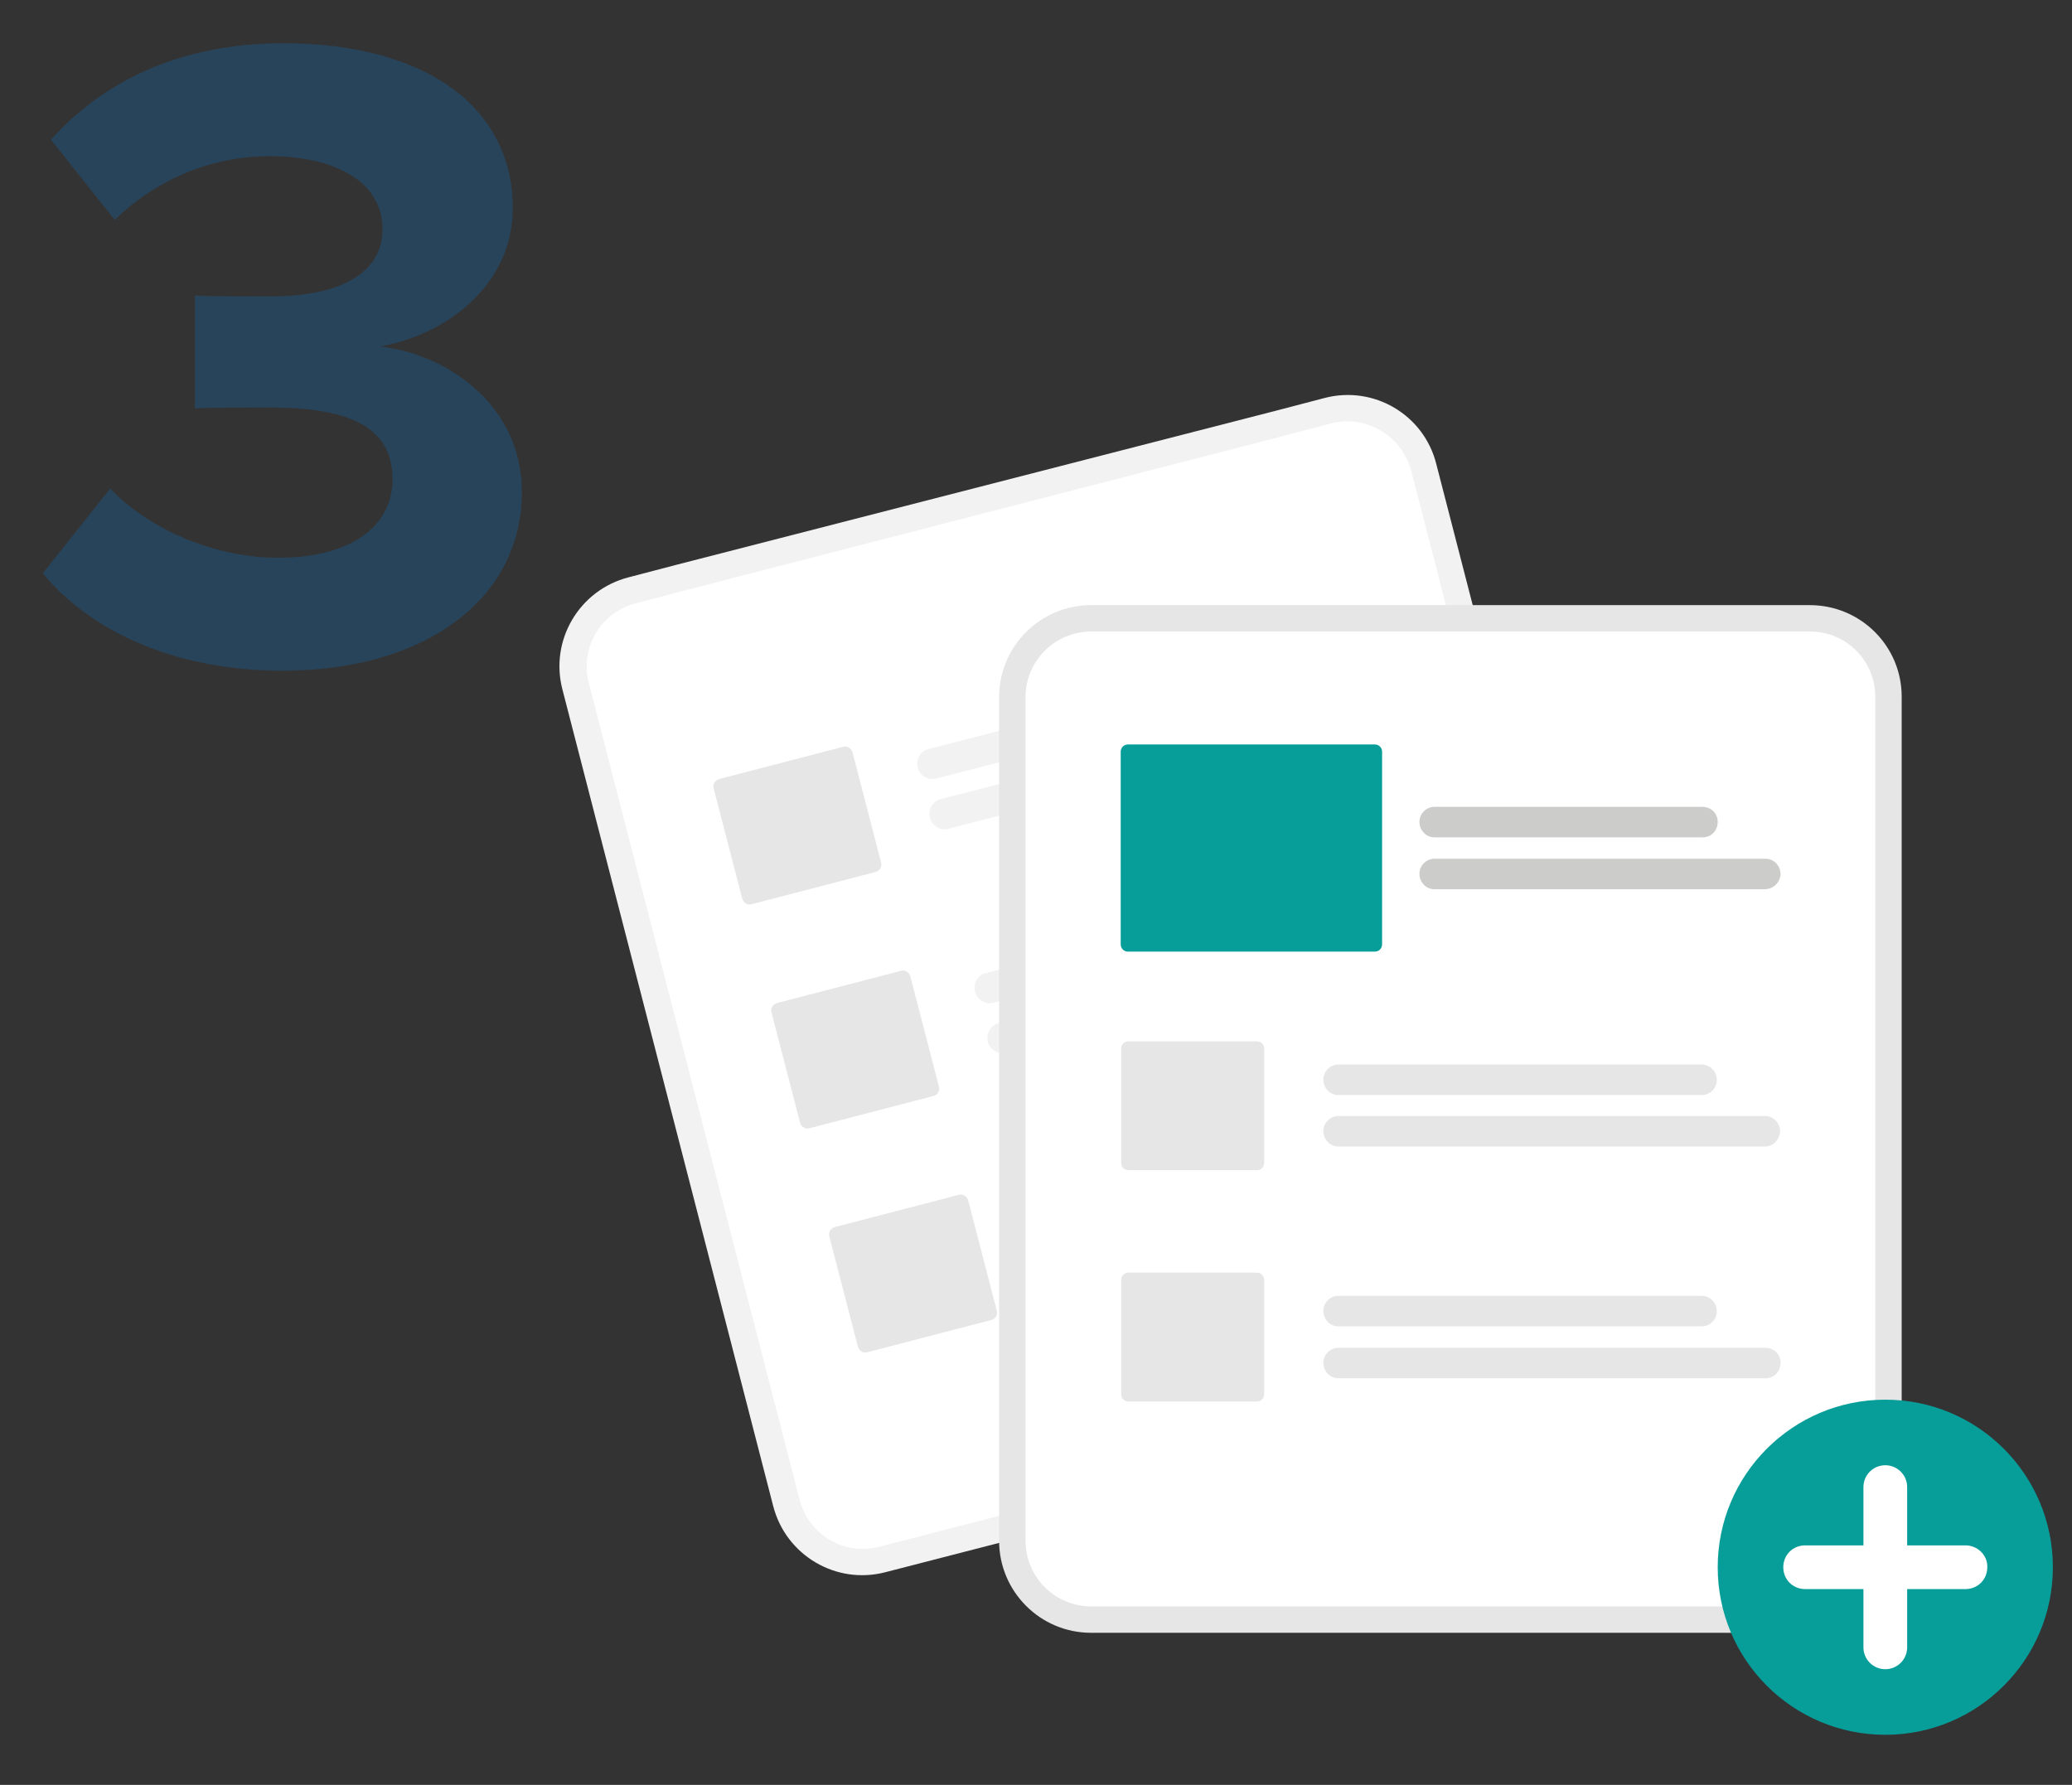 <?xml version="1.0" encoding="UTF-8"?> <svg xmlns="http://www.w3.org/2000/svg" xmlns:xlink="http://www.w3.org/1999/xlink" version="1.1" id="Layer_1" x="0px" y="0px" viewBox="0 0 455 392" style="enable-background:new 0 0 455 392;" xml:space="preserve"><rect x="0" y="0" width="455" height="392" fill="#333333" stroke="none"/> <style type="text/css"> .st0{fill:#F2F2F3;} .st1{fill:#FFFFFF;} .st2{fill:#E6E6E6;} .st3{fill:#079E9A;} .st4{fill:#CCCCCB;} .st5{fill:#28445B;} </style> <g id="Group_11"> <path id="Path_42" class="st0" d="M290.9,87.4l-10.7,2.8L148.7,124l-10.7,2.8c-10.8,2.8-17.3,13.8-14.5,24.6l46.3,179.4 c2.8,10.8,13.8,17.3,24.6,14.5l0,0l152.8-39.4l0,0c10.8-2.8,17.3-13.8,14.5-24.6l-46.3-179.4C312.7,91.1,301.7,84.6,290.9,87.4z"></path> <path id="Path_43" class="st1" d="M292.3,93l-12.6,3.3l-127.5,32.9l-12.6,3.3c-7.7,2-12.3,9.8-10.3,17.5l46.3,179.4 c2,7.7,9.8,12.3,17.5,10.3l0,0l152.8-39.4l0,0c7.7-2,12.3-9.8,10.3-17.5l-46.3-179.4C307.8,95.7,300,91,292.3,93z"></path> <path id="Path_44" class="st0" d="M282.8,151.1L205.5,171c-1.8,0.4-3.6-0.7-4-2.5c-0.4-1.8,0.6-3.5,2.4-4l77.3-19.9 c1.8-0.5,3.6,0.6,4.1,2.4C285.6,148.8,284.6,150.6,282.8,151.1L282.8,151.1z"></path> <path id="Path_45" class="st0" d="M299,158.6L208.3,182c-1.8,0.5-3.6-0.6-4.1-2.4c-0.5-1.8,0.6-3.6,2.4-4.1l0,0l90.7-23.4 c1.8-0.5,3.6,0.6,4.1,2.4C301.9,156.4,300.8,158.2,299,158.6L299,158.6z"></path> <path id="Path_46" class="st0" d="M295.5,200.3l-77.3,19.9c-1.8,0.5-3.6-0.6-4.1-2.4c-0.5-1.8,0.6-3.6,2.3-4.1c0,0,0.1,0,0.1,0 l77.3-19.9c1.8-0.5,3.6,0.5,4.1,2.3c0.5,1.8-0.5,3.6-2.3,4.1c0,0,0,0,0,0C295.6,200.3,295.5,200.3,295.5,200.3L295.5,200.3z"></path> <path id="Path_47" class="st0" d="M311.7,207.9L221,231.2c-1.8,0.4-3.6-0.6-4.1-2.4c-0.4-1.8,0.6-3.6,2.4-4.1l90.7-23.4 c1.8-0.5,3.6,0.6,4.1,2.4S313.6,207.4,311.7,207.9C311.8,207.8,311.8,207.8,311.7,207.9L311.7,207.9L311.7,207.9z"></path> <path id="Path_48" class="st0" d="M308.2,249.6l-77.3,19.9c-1.8,0.4-3.6-0.7-4-2.5c-0.4-1.8,0.6-3.5,2.4-4l77.3-19.9 c1.8-0.5,3.6,0.6,4.1,2.4S310,249.1,308.2,249.6C308.2,249.5,308.2,249.5,308.2,249.6L308.2,249.6L308.2,249.6z"></path> <path id="Path_49" class="st0" d="M324.4,257.1l-90.7,23.4c-1.8,0.5-3.6-0.6-4.1-2.3s0.6-3.6,2.3-4.1c0,0,0.1,0,0.1,0l90.7-23.4 c1.8-0.5,3.6,0.6,4.1,2.4S326.3,256.6,324.4,257.1C324.5,257.1,324.5,257.1,324.4,257.1L324.4,257.1L324.4,257.1z"></path> <path id="Path_50" class="st2" d="M192.3,191.5l-27.3,7.1c-0.9,0.2-1.7-0.3-2-1.2l-6.3-24.3c-0.2-0.9,0.3-1.7,1.2-2l27.3-7.1 c0.9-0.2,1.7,0.3,2,1.2l6.3,24.3C193.7,190.4,193.2,191.2,192.3,191.5z"></path> <path id="Path_51" class="st2" d="M205,240.7l-27.3,7.1c-0.9,0.2-1.7-0.3-2-1.2l-6.3-24.3c-0.2-0.9,0.3-1.7,1.2-2l27.3-7.1 c0.9-0.2,1.7,0.3,2,1.2l6.3,24.3C206.4,239.6,205.9,240.5,205,240.7z"></path> <path id="Path_52" class="st2" d="M217.7,289.9l-27.3,7.1c-0.9,0.2-1.7-0.3-2-1.2l-6.3-24.3c-0.2-0.9,0.3-1.7,1.2-2l27.3-7.1 c0.9-0.2,1.7,0.3,2,1.2l6.3,24.3C219.1,288.8,218.6,289.7,217.7,289.9z"></path> <path id="Path_53" class="st2" d="M397.4,132.9H239.6c-11.1,0-20.2,9-20.2,20.2v185.3c0,11.1,9,20.2,20.2,20.2h157.8 c11.1,0,20.2-9,20.2-20.2V153C417.6,141.9,408.6,132.9,397.4,132.9L397.4,132.9z"></path> <path id="Path_54" class="st1" d="M397.5,138.7H239.6c-7.9,0-14.4,6.4-14.4,14.4v185.3c0,7.9,6.4,14.4,14.4,14.4h157.8 c7.9,0,14.4-6.4,14.4-14.4V153C411.8,145.1,405.4,138.7,397.5,138.7z"></path> <circle id="Ellipse_21" class="st3" cx="414" cy="344.2" r="36.8"></circle> <path id="Path_55" class="st1" d="M431.6,339.4h-12.8v-12.8c0-2.7-2.2-4.8-4.8-4.8c-2.6,0-4.8,2.1-4.8,4.8v12.8h-12.8 c-2.7,0-4.8,2.1-4.8,4.8c0,2.7,2.1,4.8,4.8,4.8c0,0,0,0,0,0h12.8v12.8c0,2.7,2.2,4.8,4.8,4.8c2.6,0,4.8-2.1,4.8-4.8V349h12.8 c2.7,0,4.8-2.1,4.8-4.8C436.5,341.6,434.3,339.4,431.6,339.4L431.6,339.4L431.6,339.4z"></path> <path id="Path_56" class="st2" d="M373.7,240.5h-79.8c-1.9,0-3.3-1.6-3.3-3.4c0-1.8,1.5-3.3,3.3-3.3h79.8c1.9,0,3.3,1.6,3.3,3.4 C377,239,375.5,240.5,373.7,240.5L373.7,240.5z"></path> <path id="Path_57" class="st2" d="M387.6,251.8h-93.7c-1.9,0-3.3-1.6-3.3-3.4c0-1.8,1.5-3.3,3.3-3.3h93.7c1.9,0,3.3,1.6,3.3,3.4 C390.8,250.3,389.4,251.8,387.6,251.8L387.6,251.8z"></path> <path id="Path_58" class="st2" d="M373.7,291.3h-79.8c-1.9,0-3.3-1.6-3.3-3.4c0-1.8,1.5-3.3,3.3-3.3h79.8c1.9,0,3.3,1.6,3.3,3.4 C377,289.8,375.5,291.3,373.7,291.3L373.7,291.3z"></path> <path id="Path_59" class="st2" d="M387.6,302.7h-93.7c-1.9,0-3.3-1.6-3.3-3.4c0-1.8,1.5-3.3,3.3-3.3h93.7c1.9,0,3.4,1.4,3.4,3.3 c0,1.9-1.4,3.4-3.3,3.4C387.6,302.7,387.6,302.7,387.6,302.7z"></path> <path id="Path_60" class="st2" d="M276,257h-28.2c-0.9,0-1.6-0.7-1.6-1.6v-25.1c0-0.9,0.7-1.6,1.6-1.6H276c0.9,0,1.6,0.7,1.6,1.6 v25.1C277.6,256.3,276.9,257,276,257z"></path> <path id="Path_61" class="st2" d="M276,307.8h-28.2c-0.9,0-1.6-0.7-1.6-1.6v-25.1c0-0.9,0.7-1.6,1.6-1.6H276c0.9,0,1.6,0.7,1.6,1.6 v25.1C277.6,307.1,276.9,307.8,276,307.8z"></path> <path id="Path_62" class="st4" d="M373.8,183.9H315c-1.9,0-3.3-1.6-3.3-3.4c0-1.8,1.5-3.3,3.3-3.3h58.8c1.9,0,3.4,1.4,3.4,3.3 s-1.4,3.4-3.3,3.4c0,0,0,0,0,0C373.9,183.9,373.8,183.9,373.8,183.9L373.8,183.9z"></path> <path id="Path_63" class="st4" d="M387.6,195.3H315c-1.9,0-3.3-1.6-3.3-3.4c0-1.8,1.5-3.3,3.3-3.3h72.7c1.9,0,3.3,1.6,3.3,3.4 C390.9,193.8,389.5,195.2,387.6,195.3L387.6,195.3z"></path> <path id="Path_64" class="st3" d="M301.9,209h-54.2c-0.9,0-1.6-0.7-1.6-1.6v-42.3c0-0.9,0.7-1.6,1.6-1.6h54.2 c0.9,0,1.6,0.7,1.6,1.6v42.3C303.5,208.3,302.8,209,301.9,209z"></path> </g> <g id="_2"> <g> <path class="st5" d="M24.2,107.3c9.2,9.6,23.8,15.2,36.8,15.2c16.2,0,25.2-7,25.2-17.2c0-10.8-8.2-15.8-26.8-15.8 c-5.6,0-14.6,0-16.6,0.2V64.9c2.4,0.2,11.6,0.2,16.6,0.2c14.8,0,24.6-4.8,24.6-14.8c0-10.6-10.8-16-24.8-16 c-12.7,0-24.9,5.1-34,14l-14-17.6C22,18.5,38.8,9.5,62.2,9.5c31.2,0,50.4,14,50.4,36.2c0,16.8-14.4,27.8-29.2,30.4 c13.6,1.4,31.2,12,31.2,32c0,23-20.6,39.2-52.6,39.2c-24.6,0-42.8-9.4-52.6-21.4L24.2,107.3z"></path> </g> </g> </svg> 